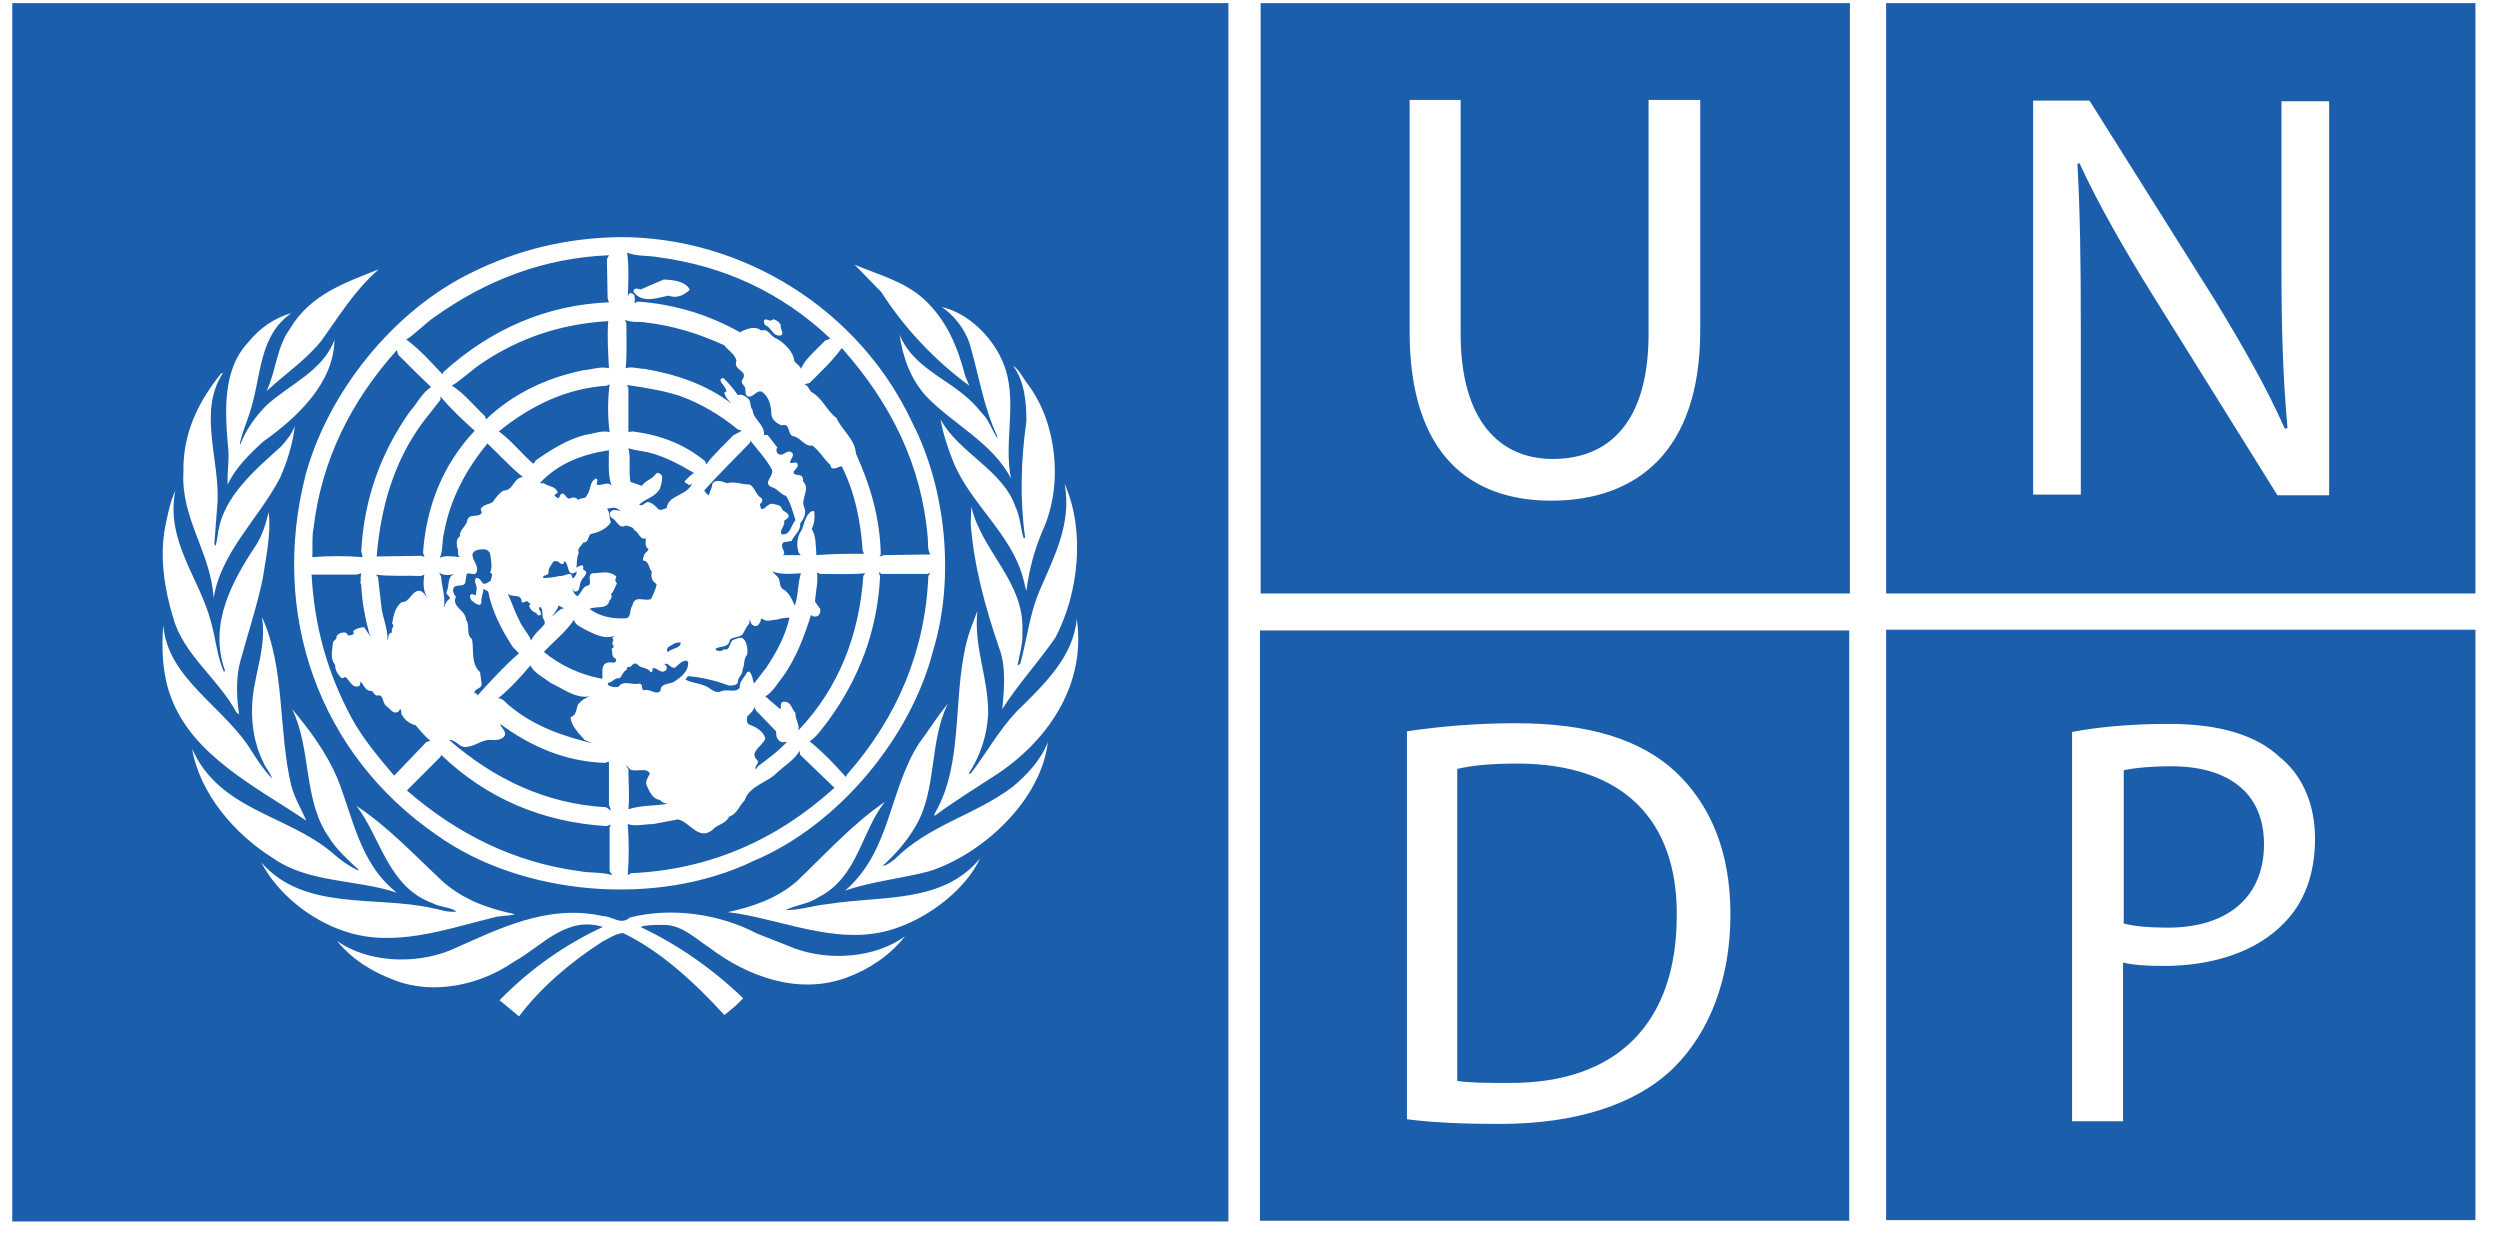 <svg width="75" height="37" viewBox="0 0 75 37" fill="none" xmlns="http://www.w3.org/2000/svg">
<path d="M37.819 0.093V17.803H55.497V0.093H37.819ZM51.007 9.917C51.007 13.547 49.094 15.02 46.537 15.02C44.121 15.02 42.289 13.648 42.289 9.957V2.998H43.819V10.018C43.819 12.64 45.007 13.769 46.578 13.769C48.309 13.769 49.457 12.62 49.457 10.018V2.998H51.007V9.917ZM56.584 0.093V17.803H74.263V0.093H56.584ZM69.874 14.858H68.323L64.578 8.848C63.752 7.516 62.967 6.165 62.383 4.894L62.323 4.914C62.404 6.407 62.424 7.839 62.424 9.796V14.838H60.994V3.018H62.685L66.451 9.009C67.296 10.401 68.001 11.631 68.545 12.862L68.625 12.841C68.484 11.268 68.444 9.836 68.444 8V3.038H69.874V14.858ZM67.92 25.327C67.92 26.921 66.813 27.849 64.981 27.829C64.477 27.829 64.034 27.788 63.712 27.707V23.108C63.974 23.048 64.477 22.988 65.142 22.988C66.813 22.988 67.92 23.754 67.92 25.327ZM56.584 18.893V36.603H74.263V18.893H56.584ZM68.525 27.687C67.719 28.535 66.41 28.978 64.92 28.978C64.457 28.978 64.034 28.958 63.692 28.878V33.638H62.162V21.959C62.907 21.818 63.853 21.717 65.081 21.717C66.591 21.717 67.699 22.06 68.383 22.705C69.068 23.25 69.451 24.117 69.451 25.166C69.451 26.215 69.129 27.082 68.525 27.687ZM37.799 18.913V36.623H55.477V18.913H37.799ZM50.222 32.024C49.094 33.134 47.282 33.718 44.987 33.718C43.88 33.718 42.993 33.678 42.208 33.577V21.939C43.155 21.797 44.262 21.697 45.47 21.697C47.665 21.697 49.215 22.181 50.262 23.149C51.289 24.117 51.913 25.509 51.913 27.425C51.913 29.341 51.309 30.935 50.222 32.024ZM50.303 27.465C50.303 30.673 48.531 32.508 45.269 32.488C44.665 32.488 44.101 32.488 43.718 32.428V23.068C44.121 22.967 44.725 22.907 45.51 22.907C48.732 22.907 50.323 24.642 50.303 27.465ZM13.234 17.299L13.174 17.178C13.315 17.279 13.476 17.259 13.637 17.218C13.395 17.299 13.496 17.582 13.395 17.763C13.375 17.844 13.516 17.884 13.496 17.965C13.375 18.025 13.355 18.146 13.315 18.247C13.375 17.924 13.254 17.622 13.234 17.299ZM22.718 22.806C22.456 22.564 22.879 22.382 22.959 22.16C22.919 21.939 22.657 21.797 22.476 21.737C22.375 21.676 22.416 21.576 22.416 21.495C22.496 21.414 22.597 21.334 22.637 21.212L22.677 21.313L23.282 21.939C23.282 22.08 23.302 22.201 23.443 22.261C23.503 22.282 23.584 22.241 23.644 22.261H23.604C23.342 22.544 23.04 22.766 22.738 22.988L22.677 23.088C22.617 22.967 22.798 22.907 22.718 22.806ZM23.161 14.617C23.322 14.657 23.422 14.838 23.584 14.879C23.724 15.101 23.785 15.363 23.866 15.605C23.724 15.746 23.724 16.069 23.443 16.029C23.382 15.867 23.564 15.786 23.523 15.625C23.564 15.585 23.644 15.565 23.664 15.484C23.644 15.343 23.463 15.363 23.443 15.222C23.382 15.141 23.282 15.141 23.201 15.121C23.02 15.04 22.839 15.504 22.798 15.121C22.859 15.08 22.899 15 22.839 14.939C22.677 14.858 22.657 14.637 22.496 14.536C22.255 14.536 22.033 14.435 21.812 14.495C21.671 14.455 21.49 14.354 21.369 14.516C21.369 14.637 21.288 14.738 21.268 14.858C21.208 14.838 21.167 14.778 21.127 14.717C21.55 14.233 22.053 13.749 22.496 13.285L22.516 13.225C22.738 13.507 23 13.79 23.161 14.092C23.221 14.294 22.859 14.495 23.161 14.617ZM19.798 14.657C19.838 14.536 19.879 14.395 19.859 14.274C19.818 14.213 19.738 14.152 19.677 14.213C19.577 14.374 19.355 14.415 19.255 14.576L18.912 14.455C18.852 14.132 18.933 13.729 18.852 13.447C19.033 13.507 19.235 13.527 19.436 13.568C19.939 13.689 20.382 13.931 20.825 14.193C20.724 14.233 20.624 14.354 20.543 14.435C20.543 14.516 20.644 14.495 20.664 14.556L20.765 14.516C20.563 14.899 20.06 14.838 20 15.242C19.919 15.262 19.838 15.322 19.758 15.282C19.677 15.201 19.577 15.08 19.436 15.06C19.335 15.08 19.275 15.201 19.174 15.141C19.355 14.959 19.657 14.919 19.798 14.657ZM18.55 20.607C18.449 20.628 18.349 20.607 18.268 20.567C18.228 20.567 18.248 20.506 18.228 20.486C18.369 20.486 18.429 20.325 18.59 20.345C18.671 20.264 18.691 20.143 18.812 20.083C18.771 19.962 18.933 20.043 18.953 19.962C18.993 19.922 19.053 19.881 19.114 19.922C19.214 20.063 19.416 20.002 19.516 20.163C19.557 20.184 19.577 20.123 19.577 20.103V20.043C19.738 20.022 19.818 20.244 19.98 20.103C20.02 20.063 20 20.002 19.98 19.962C19.959 19.962 19.939 19.942 19.939 19.922C20.06 19.861 20.12 20.083 20.261 20.022C20.382 19.922 20.443 19.821 20.604 19.821L20.644 19.861C20.664 20.143 20.422 20.325 20.201 20.466C20.06 20.527 19.798 20.506 19.818 20.728C19.657 20.869 19.516 20.648 19.315 20.708C19.214 20.668 19.315 20.527 19.174 20.506C18.953 20.567 18.711 20.385 18.55 20.607ZM24.55 18.469C24.61 18.409 24.631 18.308 24.59 18.247L24.449 18.046C24.47 17.743 24.55 17.461 24.51 17.178L24.61 17.218C25.053 17.218 25.517 17.239 25.959 17.198L25.899 17.279C25.778 19.034 25.174 20.628 23.946 21.918C24.006 21.737 23.845 21.576 23.866 21.394C23.745 21.273 23.745 21.051 23.523 21.051C23.443 21.051 23.422 21.112 23.422 21.172C23.422 21.212 23.443 21.253 23.402 21.273L22.959 20.89C23.161 20.789 23.322 20.506 23.483 20.305C23.886 19.74 24.127 19.095 24.329 18.449C24.389 18.509 24.49 18.509 24.55 18.469ZM22.416 19.639C22.436 19.478 22.416 19.276 22.295 19.155C22.194 19.095 22.094 19.175 21.993 19.195C21.872 19.276 21.912 19.538 21.711 19.478C21.671 19.538 21.57 19.538 21.51 19.518C21.49 19.498 21.469 19.498 21.469 19.457C21.61 19.377 21.872 19.437 21.892 19.195C21.993 19.095 22.174 19.135 22.275 19.034C22.355 18.913 22.375 18.812 22.476 18.711C22.476 18.671 22.496 18.61 22.496 18.57C22.517 18.631 22.516 18.731 22.617 18.772C22.738 18.812 22.778 18.711 22.819 18.631C22.819 18.59 22.839 18.53 22.879 18.57C23 18.671 23.161 18.59 23.302 18.59C23.422 18.55 23.564 18.53 23.684 18.53C23.564 19.074 23.302 19.558 22.98 20.043C22.859 20.184 22.758 20.345 22.617 20.506C22.577 20.385 22.577 20.244 22.476 20.143L22.416 20.163C22.335 20.325 22.174 20.446 22.194 20.628C22.073 20.809 21.792 20.648 21.61 20.748C21.409 20.809 21.288 20.607 21.127 20.567C20.946 20.486 20.724 20.486 20.563 20.385C20.604 20.325 20.624 20.285 20.664 20.285C21.087 20.325 21.49 20.426 21.872 20.567C21.973 20.567 22.073 20.567 22.134 20.486C22.114 20.325 22.295 20.244 22.275 20.083C22.355 19.942 22.295 19.76 22.416 19.639ZM27.832 17.218L27.913 17.178L27.852 17.279C27.752 19.558 26.906 21.535 25.416 23.23L25.376 23.31C25.074 22.967 24.671 22.544 24.288 22.241C24.51 22.1 24.691 21.818 24.852 21.616C25.778 20.345 26.322 18.913 26.402 17.299L26.362 17.158L26.443 17.218H27.832ZM18.852 23.068L18.771 22.967C18.832 22.988 18.872 23.048 18.912 23.088C19.093 23.169 19.396 23.008 19.496 23.209C19.436 23.33 19.355 23.431 19.396 23.552C19.476 23.734 19.577 23.976 19.798 23.996C19.859 24.077 19.939 24.097 20.02 24.117C19.637 24.178 19.214 24.157 18.852 24.278C18.892 23.875 18.852 23.472 18.852 23.068ZM20.04 19.417C20.161 19.357 20.241 19.256 20.422 19.276C20.422 19.457 20.161 19.437 20.04 19.558C19.98 19.538 20.02 19.457 20.04 19.417ZM24.027 17.198C23.946 17.461 23.946 17.763 23.886 18.025C23.866 18.066 23.866 18.126 23.845 18.167C23.765 18.005 23.684 17.783 23.503 17.683C23.342 17.602 23.443 17.38 23.302 17.279L23.161 17.138C23.382 17.239 23.724 17.218 24.027 17.198ZM24.006 22.645L25.033 23.633C23.302 25.206 21.268 26.094 18.933 26.195L18.832 26.255C18.872 25.751 18.872 25.227 18.832 24.722C19.073 24.803 19.335 24.722 19.597 24.722L20.342 24.581C20.704 24.662 20.966 25.247 21.389 24.884C21.53 24.722 21.771 24.722 21.872 24.5C22.114 24.42 22.174 24.178 22.335 24.016C22.496 23.552 23.02 23.492 23.322 23.169C23.543 22.967 23.845 22.786 23.986 22.524L24.006 22.645ZM18.248 9.634C18.208 10.098 18.248 10.582 18.268 11.046C18.006 10.986 17.765 11.086 17.503 11.107C16.416 11.329 15.409 11.793 14.583 12.579L14.543 12.478C14.221 12.176 13.919 11.793 13.556 11.571C13.858 11.389 14.14 11.107 14.442 10.905C15.57 10.139 16.838 9.715 18.248 9.634ZM15.872 18.167C15.892 18.267 15.993 18.368 16.093 18.389C16.093 18.429 16.154 18.489 16.214 18.449C16.275 18.368 16.093 18.247 16.214 18.207C16.295 18.288 16.255 18.449 16.295 18.55C16.335 18.61 16.355 18.671 16.335 18.731C16.194 18.893 16.013 19.034 15.932 19.215C15.852 18.994 15.65 18.812 15.57 18.59C15.429 18.328 15.348 18.046 15.228 17.803C15.348 17.945 15.65 17.783 15.65 18.066C15.671 18.086 15.691 18.066 15.731 18.066C15.758 18.039 15.791 18.032 15.832 18.046C15.852 18.086 15.973 18.126 15.872 18.167ZM14.241 12.922C13.275 13.951 12.791 15.201 12.691 16.573C12.711 16.634 12.711 16.694 12.751 16.714L12.63 16.674L11.301 16.694C11.422 15.201 11.825 13.83 12.691 12.66L13.214 11.994V11.893C13.516 12.257 13.879 12.599 14.241 12.922ZM17.281 17.158C17.283 17.146 17.285 17.132 17.287 17.118C17.314 17.194 17.275 17.283 17.201 17.34H17.161C17.181 17.279 17.14 17.239 17.1 17.218C16.979 17.218 16.899 17.299 16.778 17.279C16.617 17.319 16.456 17.34 16.295 17.34C16.275 17.239 16.416 17.279 16.456 17.198C16.436 17.057 16.536 16.956 16.597 16.855C16.637 16.815 16.718 16.835 16.758 16.855C16.798 16.896 16.838 16.936 16.899 16.916L16.939 16.835C17.08 16.916 17 17.34 17.281 17.158ZM18.288 26.134L18.369 26.255C18.047 26.154 17.684 26.195 17.382 26.134C15.429 25.872 13.717 25.025 12.207 23.714L13.214 22.705L13.234 22.645C14.624 23.976 16.295 24.662 18.188 24.783L18.328 24.742L18.288 24.823V26.134ZM11.764 18.711C11.865 18.772 11.704 18.873 11.764 18.973C11.623 18.994 11.664 19.135 11.623 19.215C11.644 18.873 11.483 18.55 11.442 18.207L11.342 17.319L11.281 17.239C11.704 17.299 12.187 17.259 12.63 17.279L12.731 17.239C12.691 17.461 12.691 17.763 12.832 17.945C12.771 17.884 12.691 17.723 12.57 17.723C12.328 17.743 12.308 18.066 12.046 18.066C11.845 18.227 11.805 18.469 11.764 18.711ZM14.301 17.158C14.402 16.916 13.939 16.613 14.342 16.492C14.483 16.472 14.644 16.452 14.704 16.613C14.724 16.795 14.785 16.997 14.704 17.178C14.825 17.218 14.724 17.34 14.724 17.42C14.644 17.461 14.583 17.541 14.483 17.501C14.442 17.44 14.382 17.319 14.281 17.34C14.201 17.44 14.301 17.541 14.301 17.662C14.281 17.723 14.301 17.803 14.261 17.864C14.221 17.844 14.201 17.824 14.14 17.824C14.06 17.864 14.12 17.965 14.14 18.005C14.221 18.066 14.281 18.146 14.402 18.146L14.442 18.086C14.422 17.924 14.503 17.803 14.503 17.662L14.644 17.743C14.765 18.348 15.046 18.893 15.389 19.417L15.57 19.599C15.127 19.982 14.704 20.446 14.322 20.869C14.322 20.849 14.301 20.769 14.241 20.809C14.201 20.628 14.503 20.688 14.442 20.466L14.402 20.163C14.12 19.922 14.221 19.478 14.161 19.175C13.959 19.014 14.12 18.772 13.979 18.59C13.979 18.308 13.536 18.207 13.677 17.904C13.617 17.824 13.556 17.723 13.617 17.622C13.697 17.521 13.899 17.622 13.959 17.481L13.999 17.218C14.1 17.158 14.241 17.299 14.301 17.158ZM17.12 21.515C17.12 21.757 17.362 21.999 17.543 22.201L17.785 22.302C16.939 22.1 16.033 21.797 15.308 21.192C15.187 21.112 15.107 20.95 14.946 20.95C15.288 20.668 15.63 20.305 15.912 19.962C16.033 20.204 16.315 20.325 16.516 20.486C16.879 20.648 17.261 20.97 17.704 20.89C17.563 20.93 17.442 21.011 17.342 21.132C17.281 21.273 17.302 21.454 17.12 21.515ZM16.919 18.247C16.758 18.267 16.677 18.429 16.556 18.489C16.637 18.409 16.718 18.288 16.758 18.167L16.919 18.247ZM14.624 13.305C14.966 13.628 15.328 14.031 15.691 14.314C15.409 14.314 15.409 14.717 15.107 14.717C14.966 14.798 14.865 14.939 14.785 15.06C14.664 15.141 14.523 15.121 14.422 15.262C14.422 15.322 14.483 15.383 14.422 15.423C14.301 15.524 14.08 15.403 14.02 15.605C13.999 15.786 13.778 15.887 13.798 16.089C13.677 16.17 13.697 16.311 13.717 16.432C13.778 16.513 13.697 16.654 13.798 16.714C13.617 16.694 13.355 16.654 13.194 16.734C13.295 16.513 13.254 16.25 13.315 16.008C13.496 15 13.959 14.112 14.624 13.305ZM18.268 22.846V24.137L18.328 24.319L18.188 24.218C16.375 24.117 14.825 23.371 13.476 22.201C13.697 22.181 13.778 22.463 14.02 22.402C14.281 22.382 14.483 22.16 14.765 22.201C14.905 22.201 15.067 22.201 15.147 22.06C15.187 21.918 15.026 21.838 15.006 21.717C15.932 22.402 16.959 22.846 18.147 22.887L18.268 22.846ZM18.429 19.074L18.369 19.135C18.449 19.215 18.308 19.296 18.409 19.377C18.429 19.437 18.349 19.437 18.349 19.478C18.389 19.558 18.328 19.72 18.469 19.76C18.51 19.8 18.469 19.881 18.409 19.881C18.288 19.861 18.167 19.861 18.107 19.962C18.047 20.083 18.087 20.244 18.067 20.365C17.422 20.244 16.838 19.982 16.315 19.558C16.617 19.236 17 18.933 17.221 18.59C17.241 18.752 17.442 18.812 17.563 18.893C17.825 19.014 18.127 19.195 18.429 19.074ZM22.134 12.882L22.255 12.922L21.993 13.063C21.731 13.346 21.409 13.628 21.188 13.931L21.147 13.83C20.503 13.305 19.778 13.043 18.973 12.942L18.852 12.962V11.651L18.812 11.55C19.355 11.631 19.879 11.712 20.382 11.873C21.006 12.095 21.59 12.438 22.134 12.882ZM12.207 10.199H12.167C12.469 10.018 12.731 9.715 13.033 9.513C14.583 8.404 16.315 7.738 18.268 7.657L18.208 7.778L18.228 8.948L18.268 9.069C16.375 9.15 14.724 9.876 13.295 11.167L13.275 11.228C12.952 10.885 12.59 10.481 12.207 10.199ZM9.368 16.714C9.389 16.412 9.348 16.109 9.409 15.827C9.65 13.81 10.516 12.055 11.905 10.502L11.946 10.643C12.268 10.966 12.61 11.308 12.932 11.611C12.65 11.793 12.509 12.115 12.288 12.357C11.422 13.588 10.919 14.98 10.838 16.533L10.879 16.714C10.395 16.674 9.872 16.674 9.368 16.714ZM18.288 11.53C18.228 11.994 18.228 12.498 18.288 12.962C18.026 12.902 17.805 13.023 17.563 13.043C17.02 13.184 16.536 13.487 16.073 13.81C16.053 13.85 16.033 13.89 15.993 13.911C15.65 13.608 15.328 13.204 14.966 12.942C15.912 12.176 16.979 11.651 18.208 11.571L18.288 11.53ZM10.536 21.515C9.832 20.204 9.429 18.792 9.348 17.239H10.697L10.838 17.198C10.818 17.279 10.818 17.36 10.818 17.481V17.461C10.778 17.481 10.838 17.501 10.838 17.541C10.858 18.066 10.959 18.55 11.08 19.014L11.14 19.115C11.04 19.014 10.999 18.913 10.919 18.812C10.798 18.832 10.677 18.852 10.597 18.933C10.657 19.074 10.516 19.034 10.456 19.074C10.436 19.034 10.395 18.994 10.355 18.973C10.254 18.973 10.154 18.994 10.093 19.095C10.113 19.175 10.033 19.195 9.993 19.256C9.972 19.478 9.892 19.76 10.053 19.942C10.053 20.103 10.133 20.244 10.254 20.345C10.295 20.345 10.335 20.325 10.355 20.305C10.496 20.406 10.556 20.648 10.758 20.587C10.818 20.567 10.798 20.506 10.818 20.446C10.919 20.547 10.959 20.748 11.16 20.728C11.201 20.769 11.241 20.869 11.322 20.869C11.523 20.809 11.462 21.112 11.603 21.192C11.724 21.273 11.785 21.434 11.946 21.354L12.006 21.273C12.066 21.313 12.006 21.414 12.066 21.454C12.147 21.616 12.308 21.717 12.469 21.757C12.61 21.918 12.751 22.1 12.912 22.221L12.791 22.261L11.825 23.27C11.382 22.745 10.879 22.16 10.536 21.515ZM18.349 14.576C18.228 14.415 18.047 14.596 17.906 14.536C17.885 14.475 17.966 14.395 17.885 14.354C17.664 14.455 17.744 14.697 17.604 14.858C17.583 14.98 17.422 14.919 17.342 15C17.281 14.899 17.161 14.919 17.08 14.959C16.959 14.959 16.939 14.717 16.818 14.838C16.778 14.879 16.798 14.959 16.718 14.939C16.698 14.899 16.657 14.899 16.637 14.879C16.637 14.798 16.758 14.818 16.718 14.738C16.637 14.576 16.436 14.596 16.315 14.495H16.194C16.758 13.89 17.483 13.628 18.268 13.507C18.268 13.85 18.228 14.253 18.349 14.576ZM0.368 0.093V36.643H36.852V0.093H0.368ZM31.658 19.135C31.154 19.861 30.53 20.547 30.067 21.273C30.127 20.688 30.188 19.962 29.966 19.417C29.564 18.227 29.221 17.017 29.121 15.706L29.141 15.201C29.443 16.533 30.752 17.461 30.671 18.953C30.691 19.316 30.59 19.619 30.53 19.942L30.55 19.962L30.611 19.901C30.812 19.175 30.892 18.389 31.195 17.703C31.617 16.714 32.161 15.706 31.939 14.516C32.564 15.928 32.362 17.803 31.658 19.135ZM30.852 11.55C31.718 12.72 31.899 14.576 31.275 15.928C31.034 16.492 30.872 17.098 30.792 17.723C30.752 17.622 30.732 17.461 30.691 17.34C30.349 16.029 29.101 15.101 28.597 13.85C28.436 13.447 28.295 13.023 28.215 12.579C28.758 13.588 30.107 14.112 30.47 15.222C30.611 15.504 30.611 15.847 30.711 16.149C30.731 16.149 30.752 16.129 30.752 16.109C30.59 14.959 30.631 13.769 30.792 12.64C30.792 12.035 30.732 11.429 30.389 10.966C30.59 11.107 30.691 11.349 30.852 11.55ZM30.228 11.308C30.45 12.337 30.127 13.325 30.329 14.354C29.765 13.265 28.597 12.741 27.772 11.873C27.308 11.349 27.087 10.723 26.986 10.038C27.45 11.167 28.698 11.409 29.423 12.357C29.664 12.579 29.745 12.882 29.906 13.124L29.926 13.104C29.503 12.216 29.362 11.228 29.08 10.28C28.939 9.876 28.637 9.473 28.255 9.211C29.221 9.432 30.047 10.421 30.228 11.308ZM27.711 8.969C28.416 9.614 28.738 10.441 28.96 11.288L29.08 11.571C28.053 10.824 27.107 9.816 26.443 8.767L25.637 7.94C26.342 8.242 27.107 8.424 27.711 8.969ZM14.181 8.162C15.53 7.496 17 7.133 18.61 7.113C22.275 7.113 25.778 9.271 27.369 12.68C28.376 14.637 28.658 17.34 27.993 19.518C27.329 22.12 25.154 24.763 22.597 25.832C19.718 27.223 15.65 26.881 13.093 25.045C9.55 22.604 8.1 18.409 9.167 14.253C9.832 11.793 11.785 9.311 14.181 8.162ZM11.362 8.081C10.637 8.706 10.154 9.513 9.63 10.239C9.147 10.824 8.543 11.228 7.999 11.732C8.281 11.127 8.301 10.401 8.704 9.856C9.308 8.827 10.395 8.464 11.362 8.081ZM7.456 10.259C7.798 9.836 8.241 9.533 8.744 9.392C7.778 10.058 7.838 11.248 7.536 12.236C7.435 12.599 7.274 12.942 7.194 13.305L7.214 13.325C7.375 12.902 7.657 12.498 7.999 12.156C8.684 11.53 9.691 11.127 10.033 10.199C10.013 11.49 8.925 12.519 7.899 13.245C7.476 13.628 7.053 14.052 6.831 14.536C6.811 14.213 6.872 13.87 6.852 13.527C6.751 12.398 6.65 11.107 7.456 10.259ZM5.503 14.152C5.482 13.003 5.946 12.055 6.63 11.208C6.65 11.208 6.67 11.187 6.69 11.187C5.946 12.317 6.57 13.729 6.529 15.02L6.429 16.331C6.449 16.331 6.449 16.371 6.469 16.371C6.509 16.23 6.529 16.069 6.55 15.928C6.731 14.879 7.637 14.112 8.442 13.386C8.603 13.204 8.764 13.003 8.845 12.781C8.785 13.305 8.623 13.83 8.402 14.334C7.778 15.544 6.63 16.553 6.409 17.945C6.328 16.573 5.422 15.565 5.503 14.152ZM4.959 15.786C5.039 15.423 5.1 15.06 5.261 14.717C4.959 16.23 5.986 17.34 6.328 18.651C6.469 19.135 6.509 19.679 6.711 20.143C6.731 20.143 6.751 20.143 6.751 20.123C6.248 18.711 6.972 17.42 7.697 16.331C7.878 16.029 7.979 15.706 8.06 15.363C8.14 15.988 7.979 16.734 7.878 17.38C7.697 18.227 7.435 19.014 7.214 19.821C7.073 20.325 7.093 20.91 7.174 21.434L7.093 21.374C6.57 20.385 5.503 19.639 5.201 18.55C4.939 17.703 4.778 16.714 4.959 15.786ZM4.899 18.752C5.019 20.365 6.751 21.212 7.556 22.544C7.737 22.826 7.919 23.108 8.16 23.351C8.12 23.189 7.959 23.028 7.899 22.866C7.617 22.302 7.516 21.636 7.576 20.97C7.657 20.143 7.999 19.377 7.858 18.509C8.563 20.043 8.342 21.939 8.744 23.593C8.845 23.956 9.046 24.278 9.187 24.621C7.737 23.633 5.764 22.685 5.12 20.89C4.878 20.244 4.838 19.478 4.899 18.752ZM5.764 22.463C6.57 24.299 8.603 24.44 9.952 25.569C10.194 25.791 10.456 25.973 10.738 26.114L10.758 26.094C10.456 25.811 10.093 25.489 9.872 25.126C9.087 24.016 9.348 22.463 8.764 21.273C9.308 21.918 9.791 22.584 10.113 23.33C10.597 24.52 10.778 25.892 11.905 26.78C10.697 26.376 9.268 26.497 8.201 25.751C7.033 25.025 5.986 23.794 5.764 22.463ZM7.838 25.872C9.127 27.345 11.241 26.86 12.973 27.244C13.214 27.284 13.436 27.385 13.697 27.345C13.496 27.203 13.214 27.223 12.993 27.102C11.644 26.618 11.442 25.166 10.697 24.178C11.644 24.803 12.429 25.65 13.295 26.457C13.919 27.002 14.664 27.264 15.449 27.425C15.268 27.486 15.006 27.465 14.805 27.526C13.395 27.869 11.805 28.454 10.315 27.929C9.348 27.607 8.342 26.84 7.838 25.872ZM25.416 29.321C23.966 29.866 22.436 29.301 21.288 28.434C20.825 28.131 20.422 27.707 19.818 27.748C19.597 27.748 19.396 27.748 19.214 27.808C20.322 28.333 21.349 29.039 22.295 29.947C22.134 30.128 21.933 30.289 21.731 30.451C20.825 29.462 19.818 28.535 18.691 27.99C18.469 28.01 18.268 28.151 18.067 28.252C17.161 28.837 16.255 29.584 15.57 30.491L14.986 30.007C15.912 29.059 16.959 28.333 18.087 27.808C16.979 27.465 16.255 28.393 15.409 28.857C14.422 29.543 13.013 29.866 11.825 29.402C11.181 29.16 10.576 28.797 10.113 28.232C11.04 28.878 12.429 28.938 13.496 28.514C14.926 27.889 16.395 27.102 18.107 27.486C18.369 27.486 18.63 27.768 18.892 27.526C20.161 27.203 21.61 27.425 22.718 28.01L23.845 28.454C24.892 28.837 26.262 28.736 27.148 28.091C26.704 28.656 26.08 29.079 25.416 29.321ZM26.986 27.808C25.355 28.434 23.704 27.667 22.134 27.405L21.832 27.365C22.577 27.203 23.302 26.961 23.906 26.437C24.792 25.59 25.577 24.722 26.543 24.057C25.819 24.984 25.738 26.316 24.55 26.921C24.248 27.123 23.886 27.143 23.564 27.304C24.006 27.304 24.409 27.163 24.832 27.123C26.443 26.86 28.275 27.123 29.403 25.751C28.98 26.659 27.933 27.465 26.986 27.808ZM27.892 26.134C27.067 26.356 26.161 26.437 25.355 26.719C26.725 25.529 26.664 23.714 27.57 22.302C27.872 21.898 28.114 21.495 28.436 21.112C27.872 22.241 28.114 23.694 27.47 24.783C27.228 25.206 26.866 25.63 26.483 25.973C26.604 25.973 26.725 25.852 26.825 25.791C27.872 24.742 29.241 24.46 30.369 23.613C30.812 23.25 31.235 22.786 31.436 22.261C31.235 23.996 29.503 25.61 27.892 26.134ZM29.966 23.189C29.322 23.613 28.658 24.016 28.033 24.48V24.42C28.98 22.826 28.517 20.648 29.101 18.913L29.322 18.328C29.201 19.417 29.664 20.345 29.644 21.434C29.604 22.1 29.403 22.685 29.06 23.209H29.121C29.584 22.604 29.946 21.939 30.49 21.354C31.335 20.527 32.201 19.7 32.302 18.57C32.584 20.446 31.537 22.12 29.966 23.189ZM25.255 10.441C26.725 12.095 27.651 13.951 27.832 16.129C27.852 16.291 27.812 16.492 27.913 16.634L26.503 16.654C26.463 16.674 26.423 16.694 26.382 16.694L26.423 16.634C26.402 15.524 26.1 14.536 25.678 13.608C25.657 13.184 25.255 12.902 25.094 12.539C24.792 12.317 24.691 11.954 24.329 11.752C24.268 11.671 24.228 11.55 24.127 11.53L24.288 11.49C24.631 11.147 24.993 10.804 25.255 10.441ZM18.832 8.928C18.832 8.888 18.852 8.848 18.872 8.807C18.953 8.767 19.013 8.827 19.033 8.868C19.033 8.928 19.073 9.049 19.013 9.09C19.073 9.09 19.093 9.049 19.154 9.049C20.261 9.13 21.288 9.453 22.214 9.977V9.957C22.396 9.876 22.637 9.755 22.839 9.917C23.06 9.836 23.12 10.118 23.302 10.159C23.543 10.3 23.805 10.562 23.825 10.824C23.866 10.905 24.006 10.966 24.027 11.066C24.168 10.744 24.49 10.502 24.751 10.219L24.913 10.159C23.443 8.767 21.711 7.98 19.758 7.718C19.436 7.657 19.093 7.698 18.812 7.577C18.872 7.96 18.852 8.505 18.832 8.928ZM23.201 9.574C23.302 9.614 23.382 9.654 23.422 9.755C23.402 9.876 23.523 9.977 23.443 10.058C23.181 10.118 23.161 9.836 22.959 9.755C22.919 9.715 22.919 9.675 22.919 9.614C23 9.513 23.08 9.695 23.201 9.574ZM19.013 8.706C19.053 8.626 19.154 8.666 19.214 8.686L19.919 8.384C20.201 8.404 20.523 8.424 20.684 8.666V8.706C20.523 8.848 20.302 8.969 20.06 8.868C19.738 8.928 19.295 9.11 19.033 8.787C19.013 8.767 18.993 8.747 19.013 8.706ZM18.791 9.695L18.751 9.594C18.973 9.695 19.174 9.634 19.375 9.675C20.221 9.775 20.986 10.018 21.731 10.36C21.852 10.522 22.053 10.623 22.094 10.824C21.973 11.127 22.496 11.107 22.255 11.409C22.235 11.51 22.315 11.55 22.355 11.631C22.375 11.712 22.335 11.833 22.436 11.893C22.617 11.934 22.677 11.692 22.859 11.752C23.08 11.914 23.141 12.196 23.141 12.438C23.161 12.599 23.302 12.7 23.443 12.761C23.724 12.68 23.604 13.003 23.785 13.084C24.006 13.104 24.127 13.406 24.369 13.366C24.59 13.527 24.711 13.769 24.913 13.951C24.913 13.991 24.933 14.031 24.973 14.052C25.094 14.072 25.154 13.991 25.255 13.991C25.637 14.758 25.819 15.605 25.879 16.513L25.919 16.613C25.456 16.613 24.973 16.613 24.49 16.654C24.47 16.371 24.49 16.089 24.349 15.867C24.429 15.726 24.449 15.524 24.429 15.363C24.409 15.282 24.329 15.363 24.308 15.363C24.147 15.504 24.127 15.726 24.047 15.907C23.906 16.089 23.886 16.392 23.966 16.593L24.027 16.654H23.483C23.624 16.573 23.362 16.412 23.503 16.27L23.745 16.23C23.825 16.049 24.027 15.928 24.006 15.706C24.107 15.565 24.208 15.403 24.127 15.222C24.006 14.959 24.329 14.677 24.087 14.435C24.107 14.354 24.067 14.253 23.966 14.253C23.886 14.233 23.805 14.253 23.805 14.152C23.845 14.092 23.966 14.011 23.926 13.911C23.866 13.83 23.785 13.911 23.704 13.89C23.684 13.769 23.906 13.648 23.704 13.547C23.564 13.527 23.503 13.689 23.362 13.628C23.302 13.588 23.261 13.487 23.322 13.426L23.04 13.063C23.02 13.023 22.919 13.084 22.919 13.023C22.939 12.741 22.597 12.579 22.577 12.297C22.476 12.196 22.557 12.014 22.416 11.934C22.335 11.873 22.255 11.813 22.134 11.853C22.013 11.671 21.872 11.51 21.711 11.349C21.671 11.329 21.631 11.369 21.61 11.389C21.631 11.53 21.792 11.611 21.792 11.752C21.771 11.752 21.751 11.752 21.731 11.772C21.751 11.914 21.872 12.035 21.953 12.115C21.188 11.53 20.282 11.228 19.335 11.066C19.154 11.066 18.953 10.986 18.771 11.046C18.812 10.623 18.791 10.139 18.791 9.695ZM18.208 15.262C18.308 15.242 18.469 15.201 18.55 15.282L18.63 15.322C18.53 15.322 18.409 15.262 18.328 15.343C18.268 15.383 18.308 15.464 18.328 15.524C18.51 15.585 18.55 15.887 18.771 15.766C18.872 15.786 18.993 15.807 19.033 15.907C19.174 15.968 19.194 16.21 19.375 16.149C19.375 16.25 19.335 16.412 19.456 16.472C19.436 16.553 19.315 16.593 19.315 16.694C19.295 16.714 19.275 16.775 19.295 16.815C19.476 16.835 19.456 17.037 19.557 17.158C19.516 17.299 19.557 17.44 19.698 17.521C19.677 17.683 19.597 17.824 19.537 17.965C19.355 18.066 19.033 17.824 18.973 18.167C18.872 18.288 18.953 18.55 18.751 18.55C18.349 18.57 17.986 18.489 17.684 18.267C17.885 18.167 18.228 18.308 18.288 18.005C18.349 17.965 18.369 17.884 18.328 17.824C18.429 17.723 18.449 17.602 18.51 17.501C18.429 17.42 18.469 17.38 18.489 17.299C18.288 17.098 18.026 17.198 17.765 17.198C17.604 17.279 17.765 17.461 17.664 17.561C17.463 17.582 17.463 17.783 17.322 17.884C17.241 17.844 17.181 17.743 17.181 17.662H17.201C17.181 17.703 17.221 17.743 17.241 17.743C17.422 17.763 17.362 17.561 17.422 17.461C17.442 17.34 17.724 17.178 17.503 17.098C17.483 17.057 17.523 16.977 17.463 16.956C17.412 16.973 17.326 16.98 17.296 17.047C17.31 16.892 17.296 16.722 17.362 16.593C17.302 16.432 17.463 16.371 17.503 16.27C17.644 16.291 17.644 16.109 17.704 16.029C17.926 15.968 18.167 15.907 18.328 15.665C18.268 15.544 18.308 15.363 18.208 15.262Z" fill="#1B5EAC"/>
</svg>
